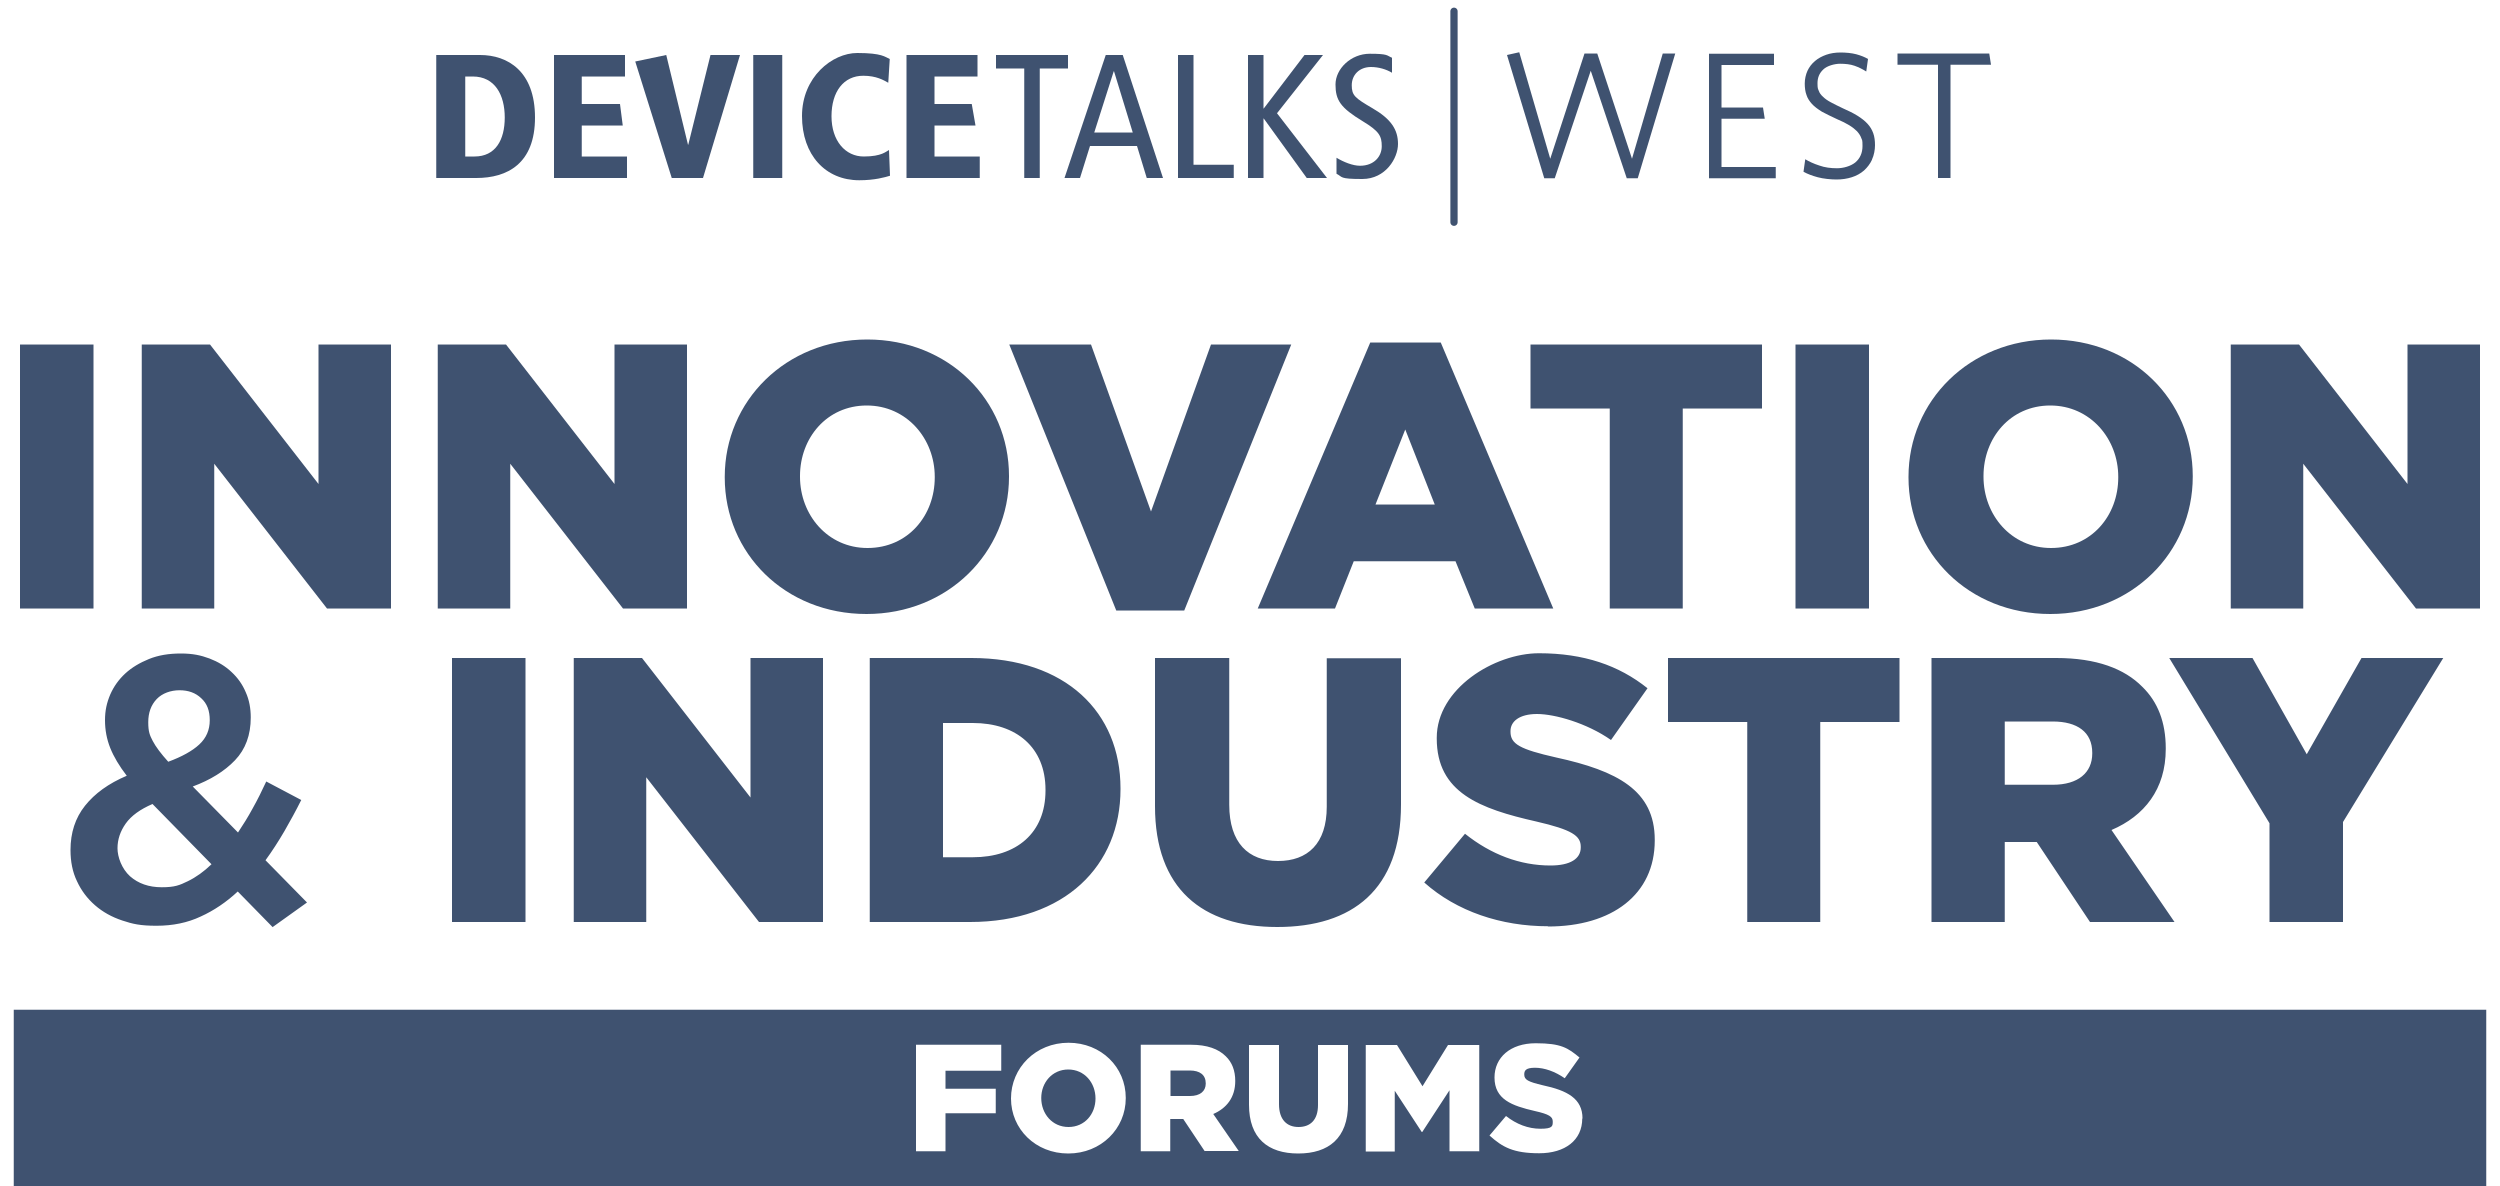 <?xml version="1.0" encoding="UTF-8"?> <svg xmlns="http://www.w3.org/2000/svg" xmlns:i="http://ns.adobe.com/AdobeIllustrator/10.0/" id="Layer_1" version="1.1" viewBox="0 0 1000 474.6"><defs><style> .st0 { fill: #3f5270; } .st1 { fill: none; stroke: #3f5270; stroke-linecap: round; stroke-width: 2.9px; } </style></defs><g><path class="st0" d="M475.9,428.2h-7.7v10.2h7.8c4,0,6.3-1.9,6.3-5h0c0-3.5-2.4-5.2-6.4-5.2Z"></path><path class="st0" d="M427.3,427.8c-6.4,0-10.8,5.2-10.8,11.4h0c0,6.3,4.4,11.6,10.9,11.6s10.8-5.2,10.8-11.4h0c0-6.3-4.4-11.6-10.9-11.6Z"></path><path class="st0" d="M5.5,403.9v70.7h989v-70.7H5.5ZM400.5,428.3h-22.3v7.2h20.1v9.8h-20.1v15.2h-11.8v-42.6h34.1v10.3ZM450.3,439.3c0,12.2-9.9,22.1-23,22.1s-22.9-9.8-22.9-22h0c0-12.3,9.9-22.3,23-22.3s22.9,9.8,22.9,22h0ZM481.9,460.5l-8.6-12.9h-5.2v12.9h-11.8v-42.6h20.1c6.5,0,11,1.7,13.9,4.6,2.5,2.4,3.8,5.7,3.8,9.9h0c0,6.6-3.5,10.9-8.8,13.2l10.2,14.8h-13.6ZM539.2,441.6c0,13.7-7.8,19.8-19.9,19.8s-19.7-6.1-19.7-19.5v-23.9h12v23.7c0,6.1,3.1,9.1,7.8,9.1s7.8-2.8,7.8-8.8v-24h12v23.6ZM591.5,460.5h-11.7v-24.4l-10.9,16.7h-.2l-10.8-16.5v24.3h-11.6v-42.6h12.5l10.2,16.5,10.2-16.5h12.5v42.6ZM632.9,447.4c0,8.7-6.9,13.9-17.2,13.9s-14.7-2.4-19.9-7.1l6.6-7.8c4.2,3.3,8.9,5.1,13.8,5.1s4.9-1.1,4.9-2.9h0c0-1.9-1.4-2.9-7.2-4.2-9.1-2.1-16.1-4.6-16.1-13.4h0c0-8,6.3-13.7,16.5-13.7s12.9,1.9,17.5,5.7l-5.9,8.3c-3.9-2.7-8.1-4.2-11.9-4.2s-4.3,1.2-4.3,2.7h0c0,2.1,1.5,2.9,7.4,4.3,9.8,2.1,15.9,5.3,15.9,13.3h0Z"></path></g><path class="st0" d="M892.3,243.4h29v-57.9l45.1,57.9h25.6v-105.6h-29v55.8l-43.4-55.8h-27.3v105.6ZM820.4,219.2c-16,0-27-13.3-27-28.5v-.3c0-15.2,10.7-28.2,26.7-28.2s27.2,13.3,27.2,28.5v.3c0,15.2-10.7,28.2-26.9,28.2M820.1,245.6c32.6,0,57-24.6,57-54.9v-.3c0-30.3-24.1-54.6-56.7-54.6s-57,24.6-57,54.9v.3c0,30.3,24.1,54.6,56.7,54.6M718.2,243.4h29.4v-105.6h-29.4v105.6ZM643.8,243.4h29.3v-80h31.7v-25.6h-92.6v25.6h31.7v80ZM550.2,201.8l11.9-30,11.8,30h-23.7ZM503.2,243.4h30.8l7.5-18.9h40.7l7.7,18.9h31.4l-45-106.4h-28.2l-45,106.4ZM446.5,244.2h27.2l42.8-106.4h-32.1l-24,66.8-24-66.8h-32.7l42.8,106.4ZM347,219.2c-16,0-27-13.3-27-28.5v-.3c0-15.2,10.7-28.2,26.7-28.2s27.2,13.3,27.2,28.5v.3c0,15.2-10.7,28.2-26.9,28.2M346.6,245.6c32.6,0,57-24.6,57-54.9v-.3c0-30.3-24.1-54.6-56.7-54.6s-57,24.6-57,54.9v.3c0,30.3,24.1,54.6,56.7,54.6M175.1,243.4h29v-57.9l45.1,57.9h25.6v-105.6h-29v55.8l-43.4-55.8h-27.3v105.6ZM56.7,243.4h29v-57.9l45.1,57.9h25.6v-105.6h-29v55.8l-43.4-55.8h-27.3v105.6ZM8,243.4h29.4v-105.6H8v105.6Z"></path><path class="st0" d="M907.8,368.8h29.4v-40l40.1-65.6h-32.7l-21.9,38.5-21.7-38.5h-33.3l40.1,66.1v39.5ZM801.9,313.9v-25.3h19.2c9.8,0,15.8,4.2,15.8,12.5v.3c0,7.7-5.7,12.5-15.7,12.5h-19.3ZM772.6,368.8h29.3v-32h12.8l21.3,32h33.8l-25.2-36.8c13.1-5.6,21.7-16.3,21.7-32.4v-.3c0-10.4-3.2-18.6-9.4-24.6-7.1-7.2-18.3-11.5-34.4-11.5h-49.9v105.6ZM698.8,368.8h29.3v-80h31.7v-25.6h-92.6v25.6h31.7v80ZM619.2,370.6c25.6,0,42.7-12.8,42.7-34.4v-.3c0-19.8-15.1-27.6-39.4-32.9-14.6-3.3-18.3-5.4-18.3-10.3v-.3c0-3.8,3.5-6.8,10.6-6.8s19.9,3.6,29.6,10.4l14.6-20.7c-11.5-9.2-25.5-14-43.4-14s-40.9,14.2-40.9,33.8v.3c0,21.7,17.3,28.1,39.8,33.2,14.3,3.3,17.8,5.7,17.8,10.1v.3c0,4.5-4.2,7.2-12.1,7.2-12.2,0-23.8-4.4-34.2-12.7l-16.3,19.5c13,11.6,30.8,17.5,49.5,17.5M510.9,370.8c30,0,49.5-14.9,49.5-49v-58.5h-29.7v59.4c0,14.8-7.7,21.7-19.5,21.7s-19.5-7.2-19.5-22.5v-58.7h-29.7v59.3c0,33,18.9,48.3,48.9,48.3M377.2,342.9v-53.7h11.9c17.5,0,29.1,9.8,29.1,26.7v.3c0,17-11.6,26.7-29.1,26.7h-11.9ZM347.9,368.8h40.1c38,0,60.2-22.6,60.2-53.1v-.3c0-30.5-21.9-52.2-59.6-52.2h-40.7v105.6ZM229.5,368.8h29v-57.9l45.1,57.9h25.6v-105.6h-29v55.8l-43.4-55.8h-27.3v105.6ZM180.8,368.8h29.4v-105.6h-29.4v105.6ZM61,321.6c-4.9,2.1-8.5,4.7-10.7,7.8-2.2,3.1-3.3,6.4-3.3,9.9s1.7,8.2,5,11.2c3.3,2.9,7.5,4.4,12.7,4.4s7.1-.8,10.4-2.4c3.3-1.6,6.5-3.9,9.5-6.8l-23.5-24ZM80.5,279.3c-2.3-2.2-5.2-3.2-8.7-3.2s-6.9,1.2-9.1,3.5c-2.3,2.4-3.4,5.5-3.4,9.3s.6,5.2,1.8,7.5c1.2,2.3,3.3,5.1,6.2,8.3,5.4-2,9.6-4.3,12.4-6.9,2.8-2.6,4.2-5.8,4.2-9.7s-1.1-6.7-3.4-8.8M109.1,370.9l-14-14.3c-4.5,4.2-9.5,7.6-14.8,10-5.3,2.5-11.2,3.7-17.7,3.7s-9.5-.7-13.7-2.1c-4.2-1.4-7.8-3.4-10.9-6.1-3.1-2.7-5.5-5.9-7.2-9.6-1.8-3.7-2.6-7.9-2.6-12.5,0-6.9,1.9-12.8,5.8-17.7,3.9-4.9,9.4-8.9,16.7-12-3-3.9-5.2-7.6-6.6-11.1-1.4-3.5-2.1-7.2-2.1-11.1s.7-7,2.1-10.3c1.4-3.2,3.4-6,6-8.4,2.6-2.4,5.8-4.3,9.5-5.8,3.7-1.5,7.9-2.2,12.7-2.2s8,.7,11.5,2c3.4,1.3,6.4,3.1,8.8,5.4,2.5,2.3,4.4,5,5.7,8.1,1.4,3.1,2,6.5,2,10.1,0,7-2.1,12.7-6.3,17.1-4.2,4.4-9.9,7.9-16.9,10.5l18.1,18.4c2-3,4-6.2,5.9-9.7,1.9-3.4,3.7-7,5.4-10.7l14,7.4c-2.1,4.2-4.4,8.4-6.7,12.4-2.4,4.1-4.9,8-7.6,11.7l16.6,16.9-13.7,9.8Z"></path><line class="st1" x1="581.6" y1="4.5" x2="581.6" y2="88.9"></line><path class="st0" d="M780.2,25.9v45.3h-5V25.9h-16.2v-4.5h36.7l.7,4.5h-16.3ZM748.8,63.9c-.8,1.7-1.9,3.1-3.2,4.3-1.4,1.2-3,2.1-4.9,2.7s-3.9.9-6.1.9-5.3-.3-7.5-.9c-2.2-.6-4.1-1.3-5.7-2.2l.7-5c1.5.9,3.4,1.8,5.6,2.5,2.2.8,4.6,1.1,7.1,1.1s5.4-.8,7.3-2.3c1.9-1.6,2.9-3.8,2.9-6.6s-.2-2.3-.5-3.2-.9-1.8-1.7-2.7c-.8-.8-1.8-1.6-3.1-2.4-1.3-.8-2.9-1.6-4.8-2.4-2.4-1.1-4.4-2.1-6.1-3-1.6-1-3-2-4-3.1-1-1.1-1.8-2.3-2.2-3.6-.5-1.3-.7-2.9-.7-4.6s.4-3.6,1.1-5.1c.7-1.5,1.7-2.8,3-3.9,1.3-1.1,2.8-1.9,4.5-2.5,1.7-.6,3.6-.9,5.7-.9s4.4.2,6.3.7c1.8.5,3.4,1.1,4.7,1.9l-.7,5c-1.4-.9-3-1.7-4.7-2.3-1.7-.6-3.7-.8-5.8-.8s-5.2.8-6.7,2.3c-1.6,1.5-2.3,3.3-2.3,5.5s.2,2.2.5,3c.3.9.9,1.7,1.7,2.4.8.8,1.8,1.5,3.1,2.2,1.3.7,2.9,1.5,4.8,2.4,2.3,1,4.3,2,5.9,3,1.6,1,3,2.1,4,3.2,1.1,1.2,1.8,2.4,2.3,3.8.5,1.4.7,3,.7,4.8s-.4,4-1.2,5.7M683.6,71.2V21.5h26v4.5h-21v17h16.6l.7,4.5h-17.3v19.3h21.7v4.5h-26.7ZM655,71.3h-4.3l-14.4-43-14.4,43h-4.2l-14.9-49.3,4.9-1.1,12.4,42.6,13.7-42.1h5.1l13.9,42.1,12.3-42.1h5l-15,49.9Z"></path><line class="st0" x1="5.5" y1="474.6" x2="994.5" y2="474.6"></line><line class="st0" x1="5.5" y1="474.6" x2="994.5" y2="474.6"></line><line class="st0" x1="5.5" y1="474.6" x2="994.5" y2="474.6"></line><line class="st0" x1="5.5" y1="474.6" x2="994.5" y2="474.6"></line><line class="st0" x1="5.5" y1="474.6" x2="994.5" y2="474.6"></line><path class="st0" d="M556.8,29.1c-2.3-1.4-5.4-2.3-8.4-2.3-4.7,0-7.7,3.2-7.7,7.3s1.3,5.1,8.3,9.2c7.6,4.4,10.2,8.7,10.2,14.3s-4.9,14-14.3,14-7.7-.8-10.3-2.1v-6.4c2.8,1.7,6.5,3.2,9.4,3.2,5.6,0,8.7-3.7,8.7-7.8s-1-6-7.6-10c-8.9-5.4-10.9-8.4-10.9-14.7s6.2-12.3,13.7-12.3,6.7.7,8.9,1.6v6Z"></path><path class="st0" d="M174.5,22h17.5c11.1,0,22,6.5,22,25s-11.1,24.2-23.5,24.2h-16V22ZM186.1,62.6h3.7c8.4,0,12.1-6.6,12.1-15.6s-3.9-16.4-12.8-16.4h-3v32Z"></path><polygon class="st0" points="221.6 22 250 22 250 30.6 232.7 30.6 232.7 41.6 248 41.6 249.1 50.2 232.7 50.2 232.7 62.6 250.8 62.6 250.8 71.2 221.6 71.2 221.6 22"></polygon><polygon class="st0" points="254.1 24.6 266.5 22 275.2 57.9 275.3 57.9 284.2 22 296 22 281.2 71.2 268.7 71.2 254.1 24.6"></polygon><rect class="st0" x="301.3" y="22" width="11.6" height="49.2"></rect><path class="st0" d="M355.3,33.1c-1.8-1-4.7-2.8-10-2.8-7.8,0-12.7,6.3-12.7,16.2s5.6,16.1,12.9,16.1,9-2.1,10.1-2.6l.4,10.3c-2,.6-6.1,1.8-12.3,1.8-13.5,0-22.9-10.1-22.9-25.7s12.1-25.2,22.1-25.2,11.1,1.6,13,2.4l-.6,9.6Z"></path><polygon class="st0" points="362.6 22 391 22 391 30.6 373.8 30.6 373.8 41.6 388.7 41.6 390.2 50.2 373.8 50.2 373.8 62.6 391.9 62.6 391.9 71.2 362.6 71.2 362.6 22"></polygon><polygon class="st0" points="409.7 27.4 398.4 27.4 398.4 22 427.2 22 427.2 27.4 415.9 27.4 415.9 71.2 409.7 71.2 409.7 27.4"></polygon><path class="st0" d="M449.1,22l16.1,49.2h-6.5l-3.9-12.8h-18.8l-4,12.8h-6.2l16.5-49.2h6.8ZM453.1,53l-7.5-24.5h-.1l-7.8,24.5h15.4Z"></path><polygon class="st0" points="471.2 22 477.4 22 477.4 65.9 493.5 65.9 493.5 71.2 471.2 71.2 471.2 22"></polygon><polygon class="st0" points="499.2 22 505.4 22 505.4 43.4 505.5 43.4 521.8 22 529.2 22 510.8 45.3 530.8 71.2 522.7 71.2 505.5 47.4 505.4 47.4 505.4 71.2 499.2 71.2 499.2 22"></polygon></svg> 